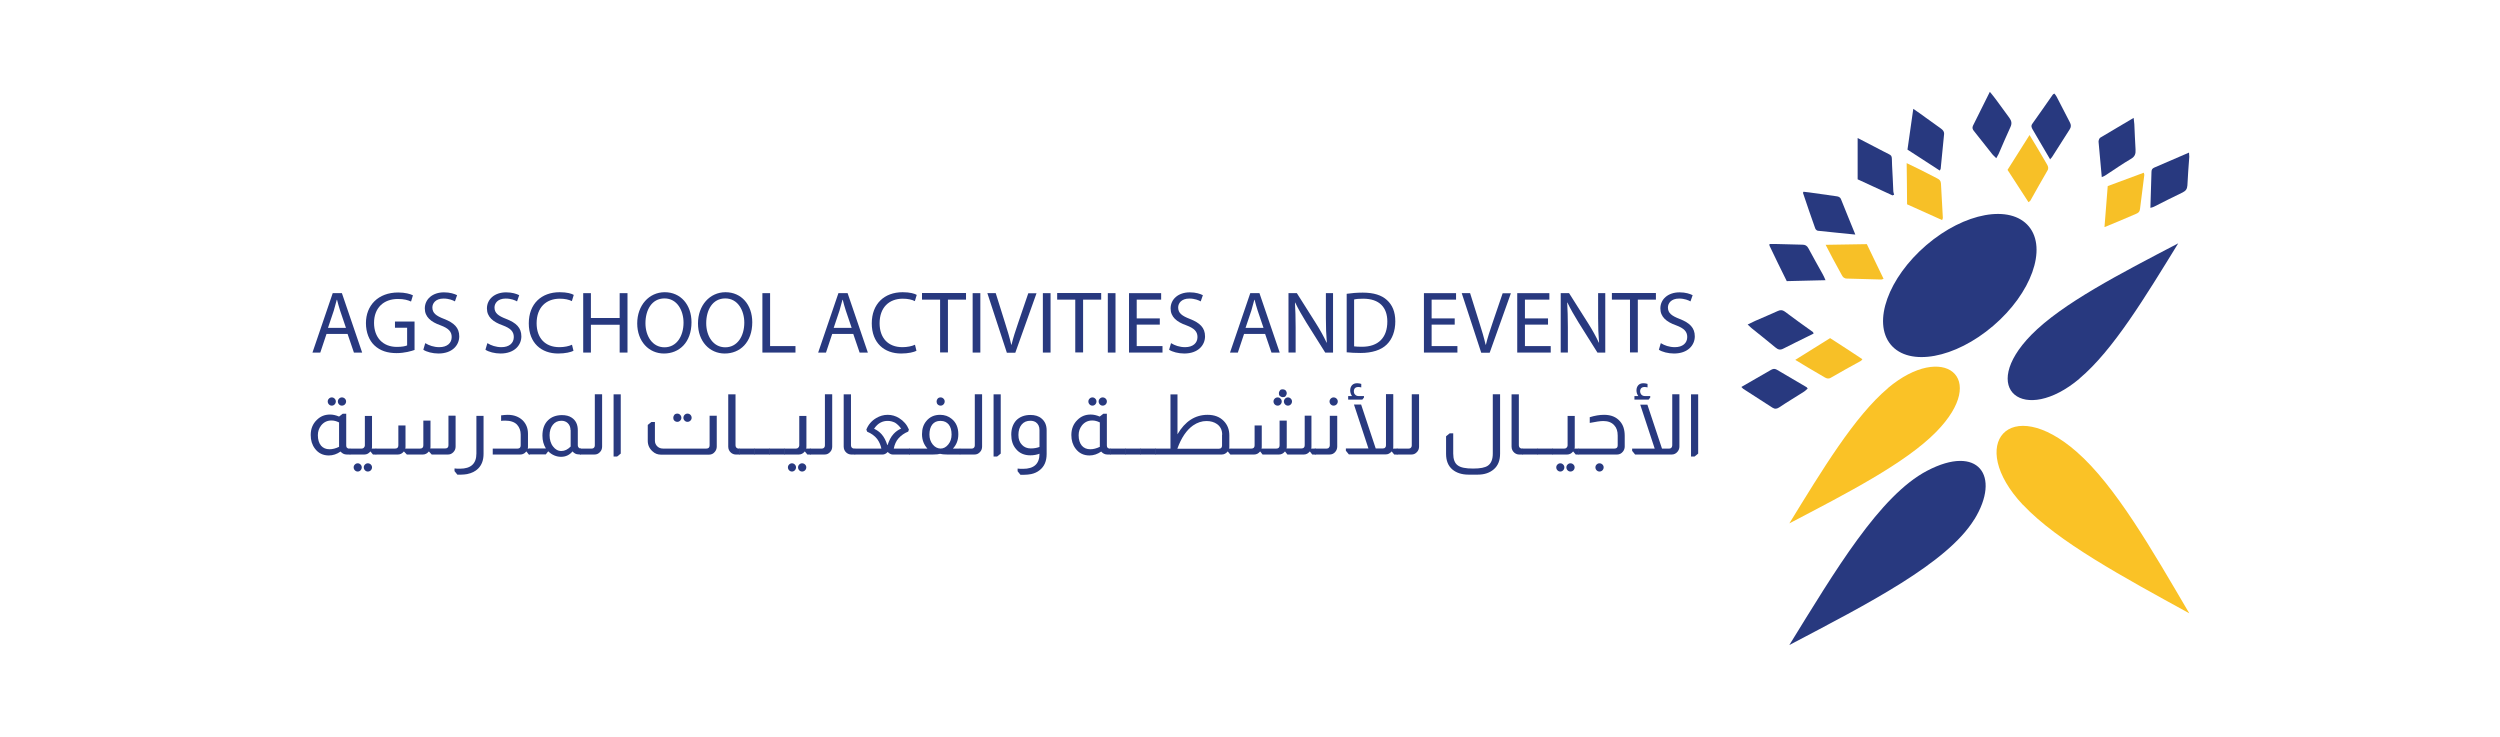 <?xml version="1.0" encoding="UTF-8"?> <svg xmlns="http://www.w3.org/2000/svg" id="Layer_2" data-name="Layer 2" viewBox="0 0 185.14 54.58"><defs><style> .cls-1 { fill: #fac226; } .cls-1, .cls-2, .cls-3 { fill-rule: evenodd; } .cls-1, .cls-2, .cls-3, .cls-4 { stroke-width: 0px; } .cls-2 { fill: #f7c027; } .cls-3, .cls-4 { fill: #28397f; } </style></defs><g id="Layer_1-2" data-name="Layer 1-2"><g><path class="cls-4" d="M24.18,24.73l-.46,1.38h-.58l1.5-4.4h.68l1.5,4.4h-.61l-.47-1.38h-1.56ZM25.62,24.28l-.43-1.27c-.1-.29-.16-.55-.23-.81h-.02c-.07.26-.14.53-.22.8l-.43,1.28h1.33Z"></path><path class="cls-4" d="M30.72,25.91c-.25.09-.76.24-1.35.24-.67,0-1.22-.17-1.65-.58-.38-.36-.62-.95-.62-1.64,0-1.31.9-2.27,2.39-2.27.51,0,.9.11,1.09.21l-.14.46c-.24-.11-.53-.19-.97-.19-1.07,0-1.77.67-1.77,1.77s.67,1.78,1.69,1.78c.37,0,.62-.05.76-.11v-1.31h-.9v-.46h1.45v2.11h0Z"></path><path class="cls-4" d="M31.51,25.42c.25.16.62.29,1.02.29.58,0,.92-.3.92-.75,0-.41-.24-.65-.83-.87-.71-.25-1.16-.62-1.16-1.25,0-.68.57-1.19,1.42-1.19.45,0,.77.11.97.21l-.16.46c-.14-.08-.44-.21-.84-.21-.6,0-.83.36-.83.66,0,.41.27.62.87.85.74.29,1.12.65,1.12,1.29s-.5,1.27-1.54,1.27c-.43,0-.89-.12-1.12-.28l.14-.48h0Z"></path><path class="cls-4" d="M36.11,25.42c.25.16.62.29,1.02.29.58,0,.92-.3.92-.75,0-.41-.24-.65-.83-.87-.71-.25-1.16-.62-1.16-1.25,0-.68.57-1.19,1.42-1.19.45,0,.77.11.97.21l-.16.46c-.14-.08-.44-.21-.84-.21-.6,0-.83.36-.83.66,0,.41.27.62.87.85.74.29,1.12.65,1.12,1.29s-.5,1.27-1.54,1.27c-.43,0-.89-.12-1.12-.28l.14-.48h0Z"></path><path class="cls-4" d="M42.49,25.97c-.21.11-.62.21-1.16.21-1.24,0-2.17-.78-2.17-2.23s.93-2.31,2.29-2.31c.55,0,.9.11,1.04.2l-.14.46c-.21-.11-.52-.18-.89-.18-1.03,0-1.72.66-1.72,1.82,0,1.08.62,1.77,1.69,1.77.35,0,.7-.07.93-.18l.11.45h0Z"></path><path class="cls-4" d="M43.76,21.71v1.84h2.13v-1.84h.58v4.4h-.58v-2.06h-2.13v2.06h-.57v-4.4h.57Z"></path><path class="cls-4" d="M51.21,23.86c0,1.51-.92,2.32-2.04,2.32s-1.98-.9-1.98-2.23.87-2.31,2.04-2.31,1.98.92,1.98,2.23ZM47.8,23.94c0,.94.51,1.78,1.41,1.78s1.41-.83,1.41-1.83c0-.87-.46-1.79-1.41-1.79s-1.41.87-1.41,1.83h0Z"></path><path class="cls-4" d="M55.71,23.86c0,1.51-.92,2.32-2.04,2.32s-1.98-.9-1.98-2.23.87-2.31,2.04-2.31,1.98.92,1.98,2.23ZM52.3,23.94c0,.94.51,1.78,1.41,1.78s1.41-.83,1.41-1.83c0-.87-.46-1.79-1.41-1.79s-1.41.87-1.41,1.83h0Z"></path><path class="cls-4" d="M56.46,21.71h.57v3.92h1.88v.48h-2.45v-4.4Z"></path><path class="cls-4" d="M61.63,24.73l-.46,1.38h-.58l1.5-4.4h.68l1.5,4.4h-.61l-.47-1.38h-1.56ZM63.07,24.28l-.43-1.27c-.1-.29-.16-.55-.23-.81h-.02c-.07.26-.14.53-.22.8l-.43,1.28h1.33Z"></path><path class="cls-4" d="M67.89,25.97c-.21.11-.62.21-1.16.21-1.24,0-2.17-.78-2.17-2.23s.93-2.31,2.29-2.31c.55,0,.9.11,1.04.2l-.14.46c-.21-.11-.52-.18-.89-.18-1.03,0-1.72.66-1.72,1.82,0,1.08.62,1.77,1.69,1.77.35,0,.7-.07.93-.18l.11.45h0Z"></path><path class="cls-4" d="M69.62,22.19h-1.34v-.49h3.26v.49h-1.34v3.91h-.58v-3.91Z"></path><path class="cls-4" d="M72.6,21.71v4.4h-.57v-4.4h.57Z"></path><path class="cls-4" d="M74.56,26.11l-1.44-4.4h.62l.68,2.17c.19.59.35,1.13.47,1.65h.02c.12-.51.3-1.06.5-1.64l.74-2.17h.61l-1.57,4.4h-.63Z"></path><path class="cls-4" d="M77.8,21.71v4.4h-.57v-4.4h.57Z"></path><path class="cls-4" d="M79.63,22.19h-1.34v-.49h3.26v.49h-1.34v3.91h-.58v-3.91Z"></path><path class="cls-4" d="M82.61,21.71v4.4h-.57v-4.4h.57Z"></path><path class="cls-4" d="M85.89,24.04h-1.71v1.59h1.91v.48h-2.48v-4.4h2.38v.48h-1.81v1.39h1.71v.47h0Z"></path><path class="cls-4" d="M86.74,25.42c.25.16.62.29,1.02.29.58,0,.92-.3.92-.75,0-.41-.24-.65-.83-.87-.71-.25-1.16-.62-1.16-1.25,0-.68.57-1.19,1.42-1.19.45,0,.77.11.97.21l-.16.46c-.14-.08-.44-.21-.84-.21-.6,0-.83.36-.83.66,0,.41.27.62.87.85.74.29,1.12.65,1.12,1.29s-.5,1.27-1.54,1.27c-.43,0-.89-.12-1.12-.28l.14-.48h0Z"></path><path class="cls-4" d="M92.13,24.73l-.46,1.38h-.58l1.5-4.4h.68l1.5,4.4h-.61l-.47-1.38h-1.56ZM93.57,24.28l-.43-1.27c-.1-.29-.16-.55-.23-.81h-.02c-.07.26-.14.53-.22.8l-.43,1.28h1.33Z"></path><path class="cls-4" d="M95.42,26.11v-4.4h.62l1.41,2.23c.33.52.58.98.79,1.43h.02c-.05-.59-.07-1.13-.07-1.82v-1.84h.53v4.4h-.58l-1.4-2.23c-.3-.49-.6-1-.82-1.47h-.02c.03.56.05,1.09.05,1.82v1.88h-.53Z"></path><path class="cls-4" d="M99.71,21.76c.35-.05.76-.09,1.21-.09.81,0,1.4.19,1.79.55.4.36.62.87.62,1.58s-.22,1.31-.63,1.71c-.41.41-1.09.63-1.94.63-.4,0-.74-.02-1.03-.05v-4.33h0ZM100.28,25.65c.14.02.35.03.58.03,1.22,0,1.88-.68,1.88-1.87,0-1.04-.58-1.69-1.79-1.69-.3,0-.52.02-.67.06v3.47Z"></path><path class="cls-4" d="M107.73,24.04h-1.71v1.59h1.91v.48h-2.48v-4.4h2.38v.48h-1.81v1.39h1.71v.47h0Z"></path><path class="cls-4" d="M109.69,26.11l-1.44-4.4h.62l.68,2.17c.19.59.35,1.13.47,1.65h.02c.12-.51.3-1.06.5-1.64l.74-2.17h.61l-1.57,4.4h-.63Z"></path><path class="cls-4" d="M114.64,24.04h-1.71v1.59h1.91v.48h-2.48v-4.4h2.38v.48h-1.81v1.39h1.71v.47h0Z"></path><path class="cls-4" d="M115.58,26.11v-4.4h.62l1.41,2.23c.33.52.58.98.79,1.43h.02c-.05-.59-.07-1.13-.07-1.82v-1.84h.53v4.4h-.58l-1.4-2.23c-.3-.49-.6-1-.82-1.47h-.02c.03.56.05,1.09.05,1.82v1.88h-.53Z"></path><path class="cls-4" d="M120.71,22.19h-1.34v-.49h3.26v.49h-1.34v3.91h-.58v-3.91Z"></path><path class="cls-4" d="M123.01,25.42c.25.16.62.29,1.02.29.58,0,.92-.3.92-.75,0-.41-.24-.65-.83-.87-.71-.25-1.16-.62-1.16-1.25,0-.68.57-1.19,1.42-1.19.45,0,.77.11.97.21l-.16.46c-.14-.08-.44-.21-.84-.21-.6,0-.83.36-.83.66,0,.41.27.62.87.85.74.29,1.12.65,1.12,1.29s-.5,1.27-1.54,1.27c-.43,0-.89-.12-1.12-.28l.14-.48h0Z"></path></g><g><path class="cls-4" d="M25.64,30.63v2.36c0,.08.02.14.06.17s.08.06.12.06h.12v.44h-.26c-.19,0-.34-.08-.46-.22-.27.19-.56.29-.87.29-.43,0-.78-.17-1.03-.51-.21-.28-.31-.61-.31-1,0-.46.15-.83.45-1.12.27-.27.59-.4.98-.4.22,0,.44.05.67.15l.27-.21h.27ZM25.1,31.28c-.18-.09-.36-.14-.55-.14-.32,0-.57.12-.77.37-.16.21-.24.44-.24.72,0,.33.08.59.24.78.15.17.36.26.62.26.23,0,.46-.06.71-.18v-1.82h0ZM24.57,29.43c.08,0,.15.03.21.09s.09.13.09.21-.03.16-.09.22-.13.09-.21.09-.15-.03-.21-.09c-.06-.06-.09-.14-.09-.22s.03-.15.09-.21.13-.09.21-.09ZM25.32,29.43c.08,0,.16.03.22.09s.09.13.09.21-.03.16-.09.22-.14.09-.22.09-.15-.03-.21-.09c-.06-.06-.09-.14-.09-.22s.03-.15.09-.21c.06-.06.13-.09.21-.09Z"></path><path class="cls-4" d="M27.55,30.8v2.27c0,.05,0,.1-.02.15h.33v.44h-.24l-.18-.22h-.02c-.11.14-.26.22-.43.22h-1.09v-.44h.88c.07,0,.12-.02.16-.06.05-.05.08-.11.08-.17v-2.19h.53ZM26.49,34.31c.08,0,.15.03.21.09s.09.13.09.21-.03.16-.09.22-.13.09-.21.09-.15-.03-.21-.09c-.06-.06-.09-.14-.09-.22s.03-.15.09-.21c.06-.06.13-.09.21-.09ZM27.24,34.31c.08,0,.16.03.22.09s.09.13.09.21-.03.16-.09.22-.14.09-.22.09-.15-.03-.21-.09-.09-.14-.09-.22.03-.15.09-.21.13-.09.21-.09Z"></path><path class="cls-4" d="M33.74,30.8v2.27c0,.16-.05.3-.17.42s-.24.17-.4.17h-1.2l-.2-.22h-.02c-.11.14-.26.22-.43.22h-1.19l-.21-.22h-.02c-.11.14-.26.22-.43.22h-1.65v-.44h1.44c.16,0,.24-.08.24-.24v-1.47h.53v1.56c0,.05,0,.11-.02.15h1.1c.16,0,.24-.08.24-.24v-1.83h.53v1.91c0,.05,0,.11-.02.15h1.11c.16,0,.24-.08.24-.24v-2.19h.53-.02Z"></path><path class="cls-4" d="M35.81,30.8v2.81c0,.46-.13.82-.4,1.09-.21.21-.48.34-.82.41-.13.02-.28.04-.43.04h-.29l-.21-.26v-.2c.12.02.25.02.4.02.81,0,1.22-.37,1.22-1.12v-2.79h.53,0Z"></path><path class="cls-4" d="M37.12,30.76c.15-.02.31-.04.48-.04.46,0,.83.14,1.12.42.25.26.38.58.38.98v.95c0,.05,0,.11-.02.15h.17v.44h-.09l-.17-.22h-.02s-.07.08-.11.11c-.1.07-.21.11-.33.11h-2.04v-.44h1.84c.15,0,.23-.08.23-.24v-.79c0-.3-.09-.54-.27-.74-.19-.2-.49-.3-.88-.3-.11,0-.21,0-.3.02v-.42h0Z"></path><path class="cls-4" d="M40.43,33.22c-.17-.28-.26-.59-.26-.95,0-.5.14-.89.43-1.16.25-.24.58-.36,1-.37.3,0,.55.06.74.19.3.2.45.51.45.93v1.12c0,.06.02.11.05.15.04.05.08.08.15.08h.02v.44h-.16c-.19,0-.33-.08-.45-.22-.23.27-.51.4-.85.4s-.68-.14-.94-.4h-.02l-.17.22h-1.21v-.44h1.22ZM42.25,31.85c0-.21-.07-.39-.21-.52-.12-.11-.27-.17-.46-.17-.27,0-.48.1-.64.3-.16.2-.24.46-.24.77s.08.62.26.84c.16.21.36.33.61.33s.47-.11.69-.33v-1.22h0Z"></path><path class="cls-4" d="M44.59,29.2v3.87c0,.16-.05.3-.16.41-.11.12-.24.18-.4.18h-1.09v-.44h.88c.08,0,.14-.03.18-.08.04-.05.05-.1.05-.16v-3.78h.53Z"></path><path class="cls-4" d="M45.97,29.2v4.39l-.27.22h-.26v-4.61h.53,0Z"></path><path class="cls-4" d="M53.08,30.8v2.27c0,.15-.05.28-.14.39-.11.14-.26.21-.43.21h-3.56c-.24,0-.45-.08-.62-.24-.24-.21-.36-.47-.36-.79v-1.17l.27-.22h.26v1.39c0,.16.06.3.17.41.11.11.25.17.43.17h3.21c.16,0,.24-.08.24-.24v-2.19h.54ZM50.16,30.63c.08,0,.15.03.21.09s.09.14.09.22-.03.15-.09.21-.13.09-.21.09-.16-.03-.22-.09-.08-.13-.08-.21.03-.16.08-.22.13-.09.22-.09ZM50.91,30.63c.08,0,.16.03.22.09s.09.14.09.22-.03.15-.09.21-.14.09-.22.09-.15-.03-.21-.09-.09-.13-.09-.21.03-.16.09-.22.13-.09.21-.09Z"></path><path class="cls-4" d="M54.47,29.2v3.78c0,.07.02.12.06.17.05.05.11.07.17.07h.08v.44h-.29c-.13,0-.25-.05-.35-.13-.14-.12-.21-.27-.21-.46v-3.87h.53,0Z"></path><path class="cls-4" d="M55.89,33.22v.44h-1.15v-.44h1.15Z"></path><path class="cls-4" d="M57,33.22v.44h-1.15v-.44h1.15Z"></path><path class="cls-4" d="M58.11,33.22v.44h-1.15v-.44h1.15Z"></path><path class="cls-4" d="M59.72,30.8v2.27c0,.05,0,.1-.02.15h.33v.44h-.24l-.18-.22h-.02c-.11.14-.26.22-.43.22h-1.09v-.44h.88c.07,0,.12-.02.16-.06.05-.05.08-.11.08-.17v-2.19h.53ZM58.65,34.31c.08,0,.15.03.21.09s.09.13.09.21-.03.16-.09.22-.13.09-.21.09-.15-.03-.21-.09-.09-.14-.09-.22.03-.15.09-.21.13-.09.21-.09ZM59.4,34.31c.08,0,.16.03.22.09s.09.13.09.21-.03.16-.09.22-.14.09-.22.09-.15-.03-.21-.09-.09-.14-.09-.22.03-.15.09-.21.13-.09.21-.09Z"></path><path class="cls-4" d="M61.63,29.2v3.87c0,.16-.05.3-.16.41-.11.12-.24.18-.4.18h-1.09v-.44h.88c.08,0,.14-.03.18-.08.04-.05.05-.1.05-.16v-3.78h.53Z"></path><path class="cls-4" d="M63.02,29.2v3.78c0,.07.02.12.06.17.05.05.11.07.17.07h.08v.44h-.29c-.13,0-.25-.05-.35-.13-.14-.12-.21-.27-.21-.46v-3.87h.53,0Z"></path><path class="cls-4" d="M64.16,31.81c.14-.36.39-.65.73-.85.27-.16.55-.24.85-.24s.58.08.84.24c.34.21.58.49.73.85l-.05.15c-.29.12-.52.28-.71.49-.19.21-.3.47-.36.77h1.18v.44h-1.26c-.12,0-.24-.06-.36-.18h-.02c-.11.12-.24.18-.36.18h-2.08v-.44h1.98c-.05-.25-.15-.49-.31-.71-.19-.24-.43-.41-.74-.54l-.06-.15h0ZM66.74,31.75c-.14-.2-.3-.35-.46-.45-.17-.08-.34-.13-.54-.13s-.36.04-.52.12c-.18.09-.34.24-.49.46.21.1.4.23.55.4.19.21.33.49.43.81h.02c.11-.33.25-.62.45-.83.16-.17.34-.3.55-.39h0Z"></path><path class="cls-4" d="M68.68,33.22c-.26-.29-.4-.64-.4-1.06s.11-.73.33-.99c.25-.3.59-.45,1.01-.45.33,0,.62.1.86.3.33.27.49.65.49,1.14,0,.42-.13.77-.4,1.06h.54v.44h-.96c-.24,0-.42-.02-.52-.05h-.02c-.1.03-.27.05-.52.05h-1.77v-.44h1.36ZM69.63,31.17c-.25,0-.45.09-.59.27-.14.18-.21.43-.21.74,0,.29.08.53.24.73s.35.3.58.31c.23,0,.42-.11.58-.31s.24-.44.24-.73c0-.32-.07-.56-.21-.74-.14-.17-.34-.27-.59-.27h-.02ZM69.66,29.43c.08,0,.15.03.21.09s.09.13.09.21-.03.16-.09.22-.13.09-.21.09-.16-.03-.22-.09c-.06-.06-.08-.14-.08-.22s.03-.15.08-.21.13-.09.22-.09Z"></path><path class="cls-4" d="M72.73,29.2v3.87c0,.16-.05.3-.16.41-.11.12-.24.18-.4.18h-1.09v-.44h.88c.08,0,.14-.03.18-.08.04-.05.05-.1.05-.16v-3.78h.53Z"></path><path class="cls-4" d="M74.11,29.2v4.39l-.27.22h-.26v-4.61h.53,0Z"></path><path class="cls-4" d="M76.98,33.6c-.21.08-.44.12-.68.12-.45,0-.81-.16-1.06-.47-.24-.28-.35-.63-.35-1.06s.12-.78.36-1.05c.26-.27.62-.41,1.06-.41.33,0,.61.08.82.26.25.21.38.49.38.88v1.75c0,.53-.17.93-.52,1.2-.17.14-.39.24-.63.29-.16.03-.33.05-.5.05h-.29l-.21-.26v-.2c.12.02.26.02.4.02.81,0,1.22-.37,1.22-1.11v-.02ZM76.98,31.85c0-.26-.09-.45-.27-.58-.11-.07-.24-.11-.4-.11-.28,0-.49.09-.65.28s-.24.45-.24.77.09.56.27.74c.16.17.38.26.65.26.24,0,.45-.04.64-.11v-1.26h0Z"></path><path class="cls-4" d="M81.97,30.63v2.36c0,.08.02.14.06.17s.08.06.12.06h.12v.44h-.26c-.19,0-.34-.08-.46-.22-.27.19-.56.29-.87.29-.43,0-.78-.17-1.03-.51-.21-.28-.31-.61-.31-1,0-.46.15-.83.45-1.12.27-.27.59-.4.98-.4.22,0,.44.05.67.15l.27-.21h.27ZM81.44,31.28c-.18-.09-.36-.14-.55-.14-.32,0-.57.12-.77.37-.16.21-.24.44-.24.72,0,.33.08.59.24.78.15.17.36.26.62.26.23,0,.46-.06.71-.18v-1.82h0ZM80.9,29.43c.08,0,.15.03.21.09s.09.13.09.21-.03.16-.09.22-.13.09-.21.09-.15-.03-.21-.09c-.06-.06-.09-.14-.09-.22s.03-.15.09-.21.13-.09.21-.09ZM81.66,29.43c.08,0,.16.03.22.09s.09.13.09.21-.03.16-.09.22-.14.09-.22.09-.15-.03-.21-.09c-.06-.06-.09-.14-.09-.22s.03-.15.09-.21c.06-.06.13-.09.21-.09Z"></path><path class="cls-4" d="M83.38,33.22v.44h-1.15v-.44h1.15Z"></path><path class="cls-4" d="M84.49,33.22v.44h-1.15v-.44h1.15Z"></path><path class="cls-4" d="M85.6,33.22v.44h-1.15v-.44h1.15Z"></path><path class="cls-4" d="M87.2,29.2v2.96c.56-.96,1.31-1.44,2.23-1.44.5,0,.9.15,1.2.46.27.28.41.63.41,1.06v.83c0,.05,0,.11-.02.15h.22v.44h-.13l-.18-.22h-.02c-.11.14-.26.22-.43.22h-4.92v-.44h1.12v-4.01h.52-.02ZM90.51,32.19c0-.34-.13-.61-.39-.79-.2-.14-.46-.22-.77-.22-.35,0-.68.11-1,.33-.48.34-.87.91-1.16,1.72h3.08c.15,0,.23-.08.23-.24v-.8Z"></path><path class="cls-4" d="M97.12,30.8v2.27c0,.05,0,.11-.02.15h.33v.44h-.25l-.17-.22h-.02c-.11.14-.26.22-.43.22h-1.22l-.17-.22h-.02c-.11.14-.26.22-.43.22h-1.22l-.17-.22h-.02c-.11.14-.26.22-.43.22h-1.65v-.44h1.44c.16,0,.24-.08.24-.24v-1.47h.53v1.56c0,.05,0,.11-.02.15h1.1c.16,0,.24-.08.24-.24v-1.83h.53v1.91c0,.05,0,.11-.02.15h1.11c.16,0,.24-.08.24-.24v-2.19h.53-.03ZM94.62,29.43c.08,0,.15.03.21.09s.09.13.09.21-.03.16-.09.22-.13.09-.21.09-.16-.03-.22-.09c-.06-.06-.09-.14-.09-.22s.03-.15.09-.21.14-.09.22-.09ZM95,28.83c.08,0,.15.03.21.08.05.06.08.13.08.21s-.03.14-.08.21-.13.08-.21.08-.14-.03-.21-.08-.08-.13-.08-.21.03-.14.08-.21.13-.08.21-.08ZM95.38,29.43c.08,0,.15.03.21.09s.09.13.09.21-.03.16-.09.22-.13.09-.21.09-.15-.03-.21-.09c-.06-.06-.09-.14-.09-.22s.03-.15.09-.21.13-.09.21-.09Z"></path><path class="cls-4" d="M99.03,30.8v2.27c0,.15-.05.29-.15.4-.11.13-.25.19-.42.19h-1.09v-.44h.88c.07,0,.13-.02.17-.08.04-.04.06-.1.06-.16v-2.19h.54ZM98.76,29.43c.08,0,.16.03.22.09s.09.13.09.21-.03.16-.09.22-.14.09-.22.09-.15-.03-.21-.09c-.06-.06-.09-.14-.09-.22s.03-.15.09-.21.13-.09.21-.09Z"></path><path class="cls-4" d="M103.18,29.2v3.87c0,.06,0,.11-.02.15h.33v.44h-.24l-.18-.22h-.02c-.06.07-.12.12-.2.16s-.15.05-.24.05h-2.72l-.22-.27v-.17h1.67l-1.07-3.25h.53l1.08,3.25h.54c.07,0,.13-.02.17-.08.04-.04.05-.1.05-.16v-3.78h.53,0ZM100.12,29.32c-.08-.11-.13-.25-.13-.41s.05-.29.14-.39c.1-.1.22-.14.38-.14.1,0,.2.02.3.05v.26c-.08-.02-.14-.03-.22-.03-.21,0-.33.11-.33.33,0,.08.02.15.08.22.07.08.16.12.27.12h.4v.11l-.12.15h-1.05v-.26h.28Z"></path><path class="cls-4" d="M105.09,29.2v3.87c0,.16-.05.3-.16.41-.11.12-.24.18-.4.18h-1.09v-.44h.88c.08,0,.14-.03.18-.08.04-.05.05-.1.05-.16v-3.78h.53Z"></path><path class="cls-4" d="M111.09,29.2v4.4c0,.5-.15.88-.46,1.15-.3.26-.69.4-1.19.4h-.69c-.49,0-.89-.13-1.19-.38-.32-.27-.47-.66-.47-1.16v-1.3l.27-.22h.26v1.5c0,.42.11.71.33.87.22.17.6.24,1.14.24s.88-.07,1.09-.21c.25-.17.37-.47.37-.9v-4.39h.54Z"></path><path class="cls-4" d="M112.48,29.2v3.78c0,.07.02.12.06.17.05.05.11.07.17.07h.08v.44h-.29c-.13,0-.25-.05-.35-.13-.14-.12-.21-.27-.21-.46v-3.87h.53,0Z"></path><path class="cls-4" d="M113.9,33.22v.44h-1.15v-.44h1.15Z"></path><path class="cls-4" d="M115.01,33.22v.44h-1.15v-.44h1.15Z"></path><path class="cls-4" d="M116.62,30.8v2.27c0,.05,0,.1-.02.15h.33v.44h-.24l-.18-.22h-.02c-.11.14-.26.22-.43.22h-1.09v-.44h.88c.07,0,.12-.02.16-.06.05-.05.08-.11.08-.17v-2.19h.53ZM115.55,34.31c.08,0,.15.03.21.09s.09.13.09.21-.03.16-.09.22-.13.09-.21.09-.15-.03-.21-.09c-.06-.06-.09-.14-.09-.22s.03-.15.09-.21c.06-.06.13-.09.21-.09ZM116.3,34.31c.08,0,.16.03.22.09s.09.13.09.21-.03.16-.09.22-.14.09-.22.09-.15-.03-.21-.09-.09-.14-.09-.22.03-.15.09-.21.13-.09.21-.09Z"></path><path class="cls-4" d="M117.72,30.9c.38-.12.74-.18,1.07-.18.52,0,.9.16,1.18.48.24.27.35.63.35,1.08v.79c0,.14-.05.27-.13.37-.11.14-.25.22-.43.22h-2.86v-.44h2.66c.16,0,.24-.08.24-.24v-.72c0-.33-.08-.58-.26-.77-.19-.21-.46-.31-.81-.31-.21,0-.55.05-1,.14v-.42h0ZM118.45,34.31c.08,0,.16.03.22.09.06.06.09.13.09.21s-.03.16-.09.22-.14.09-.22.09-.15-.03-.21-.09-.09-.14-.09-.22.03-.15.09-.21.13-.09.21-.09Z"></path><path class="cls-4" d="M124.37,29.2v3.87c0,.14-.05.27-.13.37-.11.14-.26.22-.43.22h-2.72l-.22-.27v-.17h1.67l-1.07-3.25h.53l1.08,3.25h.53c.08,0,.14-.03.18-.08.03-.05.05-.1.05-.16v-3.78h.54-.02ZM121.32,29.32c-.08-.11-.13-.25-.13-.41s.05-.29.14-.39c.1-.1.22-.14.38-.14.1,0,.2.02.3.05v.26c-.08-.02-.14-.03-.22-.03-.21,0-.33.11-.33.33,0,.08.03.15.08.22.07.08.16.12.27.12h.4v.11l-.12.15h-1.05v-.26h.28Z"></path><path class="cls-4" d="M125.76,29.2v4.39l-.27.22h-.26v-4.61h.53,0Z"></path></g><g><path class="cls-1" d="M149.81,37.39c-4.23-4.5-.99-8.28,3.98-3.93,2.87,2.51,5.58,7.26,8.34,11.96-4.86-2.67-9.74-5.3-12.31-8.03h0Z"></path><path class="cls-3" d="M146.21,38.46c-2.01,3.26-7.87,6.24-13.7,9.31,3.39-5.5,6.69-11.07,10.21-12.91,3.78-1.98,5.48.37,3.49,3.61h0Z"></path><path class="cls-3" d="M154,28.04c-4.09,3.44-7.53.81-3.57-3.24,2.29-2.33,6.6-4.54,10.88-6.78-2.43,3.95-4.82,7.92-7.31,10.01h0Z"></path><path class="cls-1" d="M139.81,28.74c4.09-3.44,7.54-.8,3.58,3.24-2.29,2.33-6.6,4.54-10.88,6.78,2.43-3.95,4.82-7.92,7.31-10.02h0Z"></path><path class="cls-3" d="M142.66,18.15c2.83-2.42,6.22-3.03,7.59-1.38s.18,4.95-2.64,7.36c-2.83,2.42-6.22,3.04-7.59,1.39-1.37-1.66-.18-4.95,2.64-7.37h0Z"></path><g><path class="cls-2" d="M143.83,16.3c-.86-.39-1.7-.77-2.6-1.17,0-.98-.02-1.98-.03-3.05.38.19.7.34,1.01.49.42.21.83.43,1.25.64.16.08.27.17.28.38.04.85.09,1.69.14,2.54,0,.04-.02.08-.05.16h0Z"></path><path class="cls-2" d="M139.49,20.65c-.41-.85-.81-1.69-1.24-2.57-.98.02-1.98.03-3.05.05.2.38.36.69.52,1,.22.41.45.82.67,1.23.08.16.18.27.39.27.85.02,1.7.05,2.54.07.04,0,.08-.02.16-.05h0Z"></path><path class="cls-2" d="M150.22,14.97c-.51-.79-1.02-1.57-1.55-2.39.52-.83,1.06-1.67,1.63-2.58.22.36.4.66.58.96.24.4.47.81.71,1.21.09.15.14.3.03.47-.43.74-.84,1.47-1.26,2.22-.02.03-.06.05-.13.11h0Z"></path><path class="cls-2" d="M158.76,12.79c-.88.33-1.75.65-2.67.99-.08.98-.16,1.98-.24,3.04.4-.16.72-.29,1.04-.43.43-.18.86-.36,1.29-.55.17-.07.28-.15.3-.36.1-.84.21-1.69.32-2.53,0-.04-.02-.08-.04-.16h0Z"></path><path class="cls-2" d="M137.92,26.6c-.79-.52-1.56-1.03-2.39-1.56-.84.52-1.68,1.04-2.58,1.61.36.22.66.4.96.58.4.24.81.47,1.21.71.15.09.29.14.47.03.74-.43,1.48-.84,2.23-1.25.03-.02.05-.06.11-.13h0Z"></path><path class="cls-3" d="M159.25,15.39c.03-.93.05-1.79.08-2.65,0-.15.04-.26.21-.33.84-.36,1.69-.73,2.57-1.11,0,.13.02.22.02.31-.05.71-.11,1.41-.14,2.12-.02.26-.11.4-.35.52-.71.34-1.42.7-2.13,1.06-.06.03-.13.05-.25.08h0Z"></path><path class="cls-3" d="M137.38,17.37c-.97-.1-1.85-.18-2.74-.28-.08,0-.18-.09-.21-.17-.31-.88-.62-1.76-.91-2.64,0,0,.02-.02.04-.08.14.02.28.04.43.05.66.09,1.31.19,1.98.28.16.02.3.05.37.23.33.84.68,1.67,1.05,2.59v.02Z"></path><path class="cls-3" d="M137.59,10.23c.66.34,1.26.65,1.85.96.77.42.64.16.68,1.07.04.62.06,1.25.09,1.87,0,.1.04.19.06.29-.04.02-.08.04-.12.05-.85-.4-1.7-.79-2.58-1.19v-3.06h0Z"></path><path class="cls-3" d="M143.65,12.63c-.79-.52-1.56-1.02-2.39-1.55.14-.97.28-1.96.43-3.02.35.24.64.44.92.65.38.27.76.55,1.14.82.14.11.24.21.22.42-.09.84-.17,1.69-.25,2.54,0,.04-.03.07-.08.15h0Z"></path><path class="cls-3" d="M132.32,20.82c-.45-.9-.87-1.77-1.28-2.63,0-.02,0-.05,0-.12.16,0,.33,0,.49,0,.65.02,1.3.04,1.94.05.22,0,.35.07.46.28.34.65.71,1.28,1.06,1.92.07.12.12.25.2.43-.98.02-1.91.05-2.88.07h0Z"></path><path class="cls-3" d="M155.65,13.13c-.08-.93-.17-1.79-.24-2.64,0-.09.05-.24.12-.29.81-.49,1.63-.96,2.48-1.47.02.2.04.33.05.47.03.62.05,1.25.09,1.87.02.31-.04.52-.33.69-.65.38-1.26.81-1.89,1.22-.07.05-.14.08-.29.14h0Z"></path><path class="cls-3" d="M147.83,11.71c-.14-.14-.27-.25-.36-.38-.43-.54-.86-1.09-1.29-1.63-.1-.12-.14-.24-.07-.39.41-.82.82-1.64,1.25-2.51.17.21.33.4.46.58.33.44.65.9.98,1.34.17.23.21.43.08.7-.3.65-.58,1.31-.87,1.98-.05.1-.11.19-.17.31h0Z"></path><path class="cls-3" d="M128.97,28.65c.75-.43,1.46-.84,2.17-1.25.14-.08.27-.12.43-.03.74.44,1.49.87,2.23,1.31.02.02.03.05.07.1-.08.07-.16.14-.25.21-.62.4-1.25.77-1.86,1.18-.17.11-.31.14-.5.02-.72-.47-1.45-.93-2.17-1.4-.03-.02-.05-.05-.12-.12h0Z"></path><path class="cls-3" d="M151.83,11.81c-.28-.48-.54-.93-.81-1.38-.17-.28-.33-.56-.49-.84-.08-.14-.14-.27-.02-.43.51-.71,1.01-1.44,1.51-2.15.02-.03.06-.05.12-.08.06.08.13.15.17.24.33.63.65,1.26.97,1.88.11.2.11.36-.02.55-.44.68-.87,1.36-1.3,2.04-.04.05-.08.1-.16.18h0Z"></path><path class="cls-3" d="M129.43,24.03c.21-.1.38-.19.56-.27.55-.24,1.12-.48,1.67-.73.18-.08.33-.09.51.04.69.52,1.39,1.02,2.09,1.52.02.02.02.05.05.11-.14.08-.29.14-.44.22-.59.3-1.2.58-1.79.89-.24.13-.4.09-.6-.08-.58-.49-1.19-.96-1.78-1.44-.08-.07-.16-.15-.27-.25Z"></path></g></g></g></svg> 
